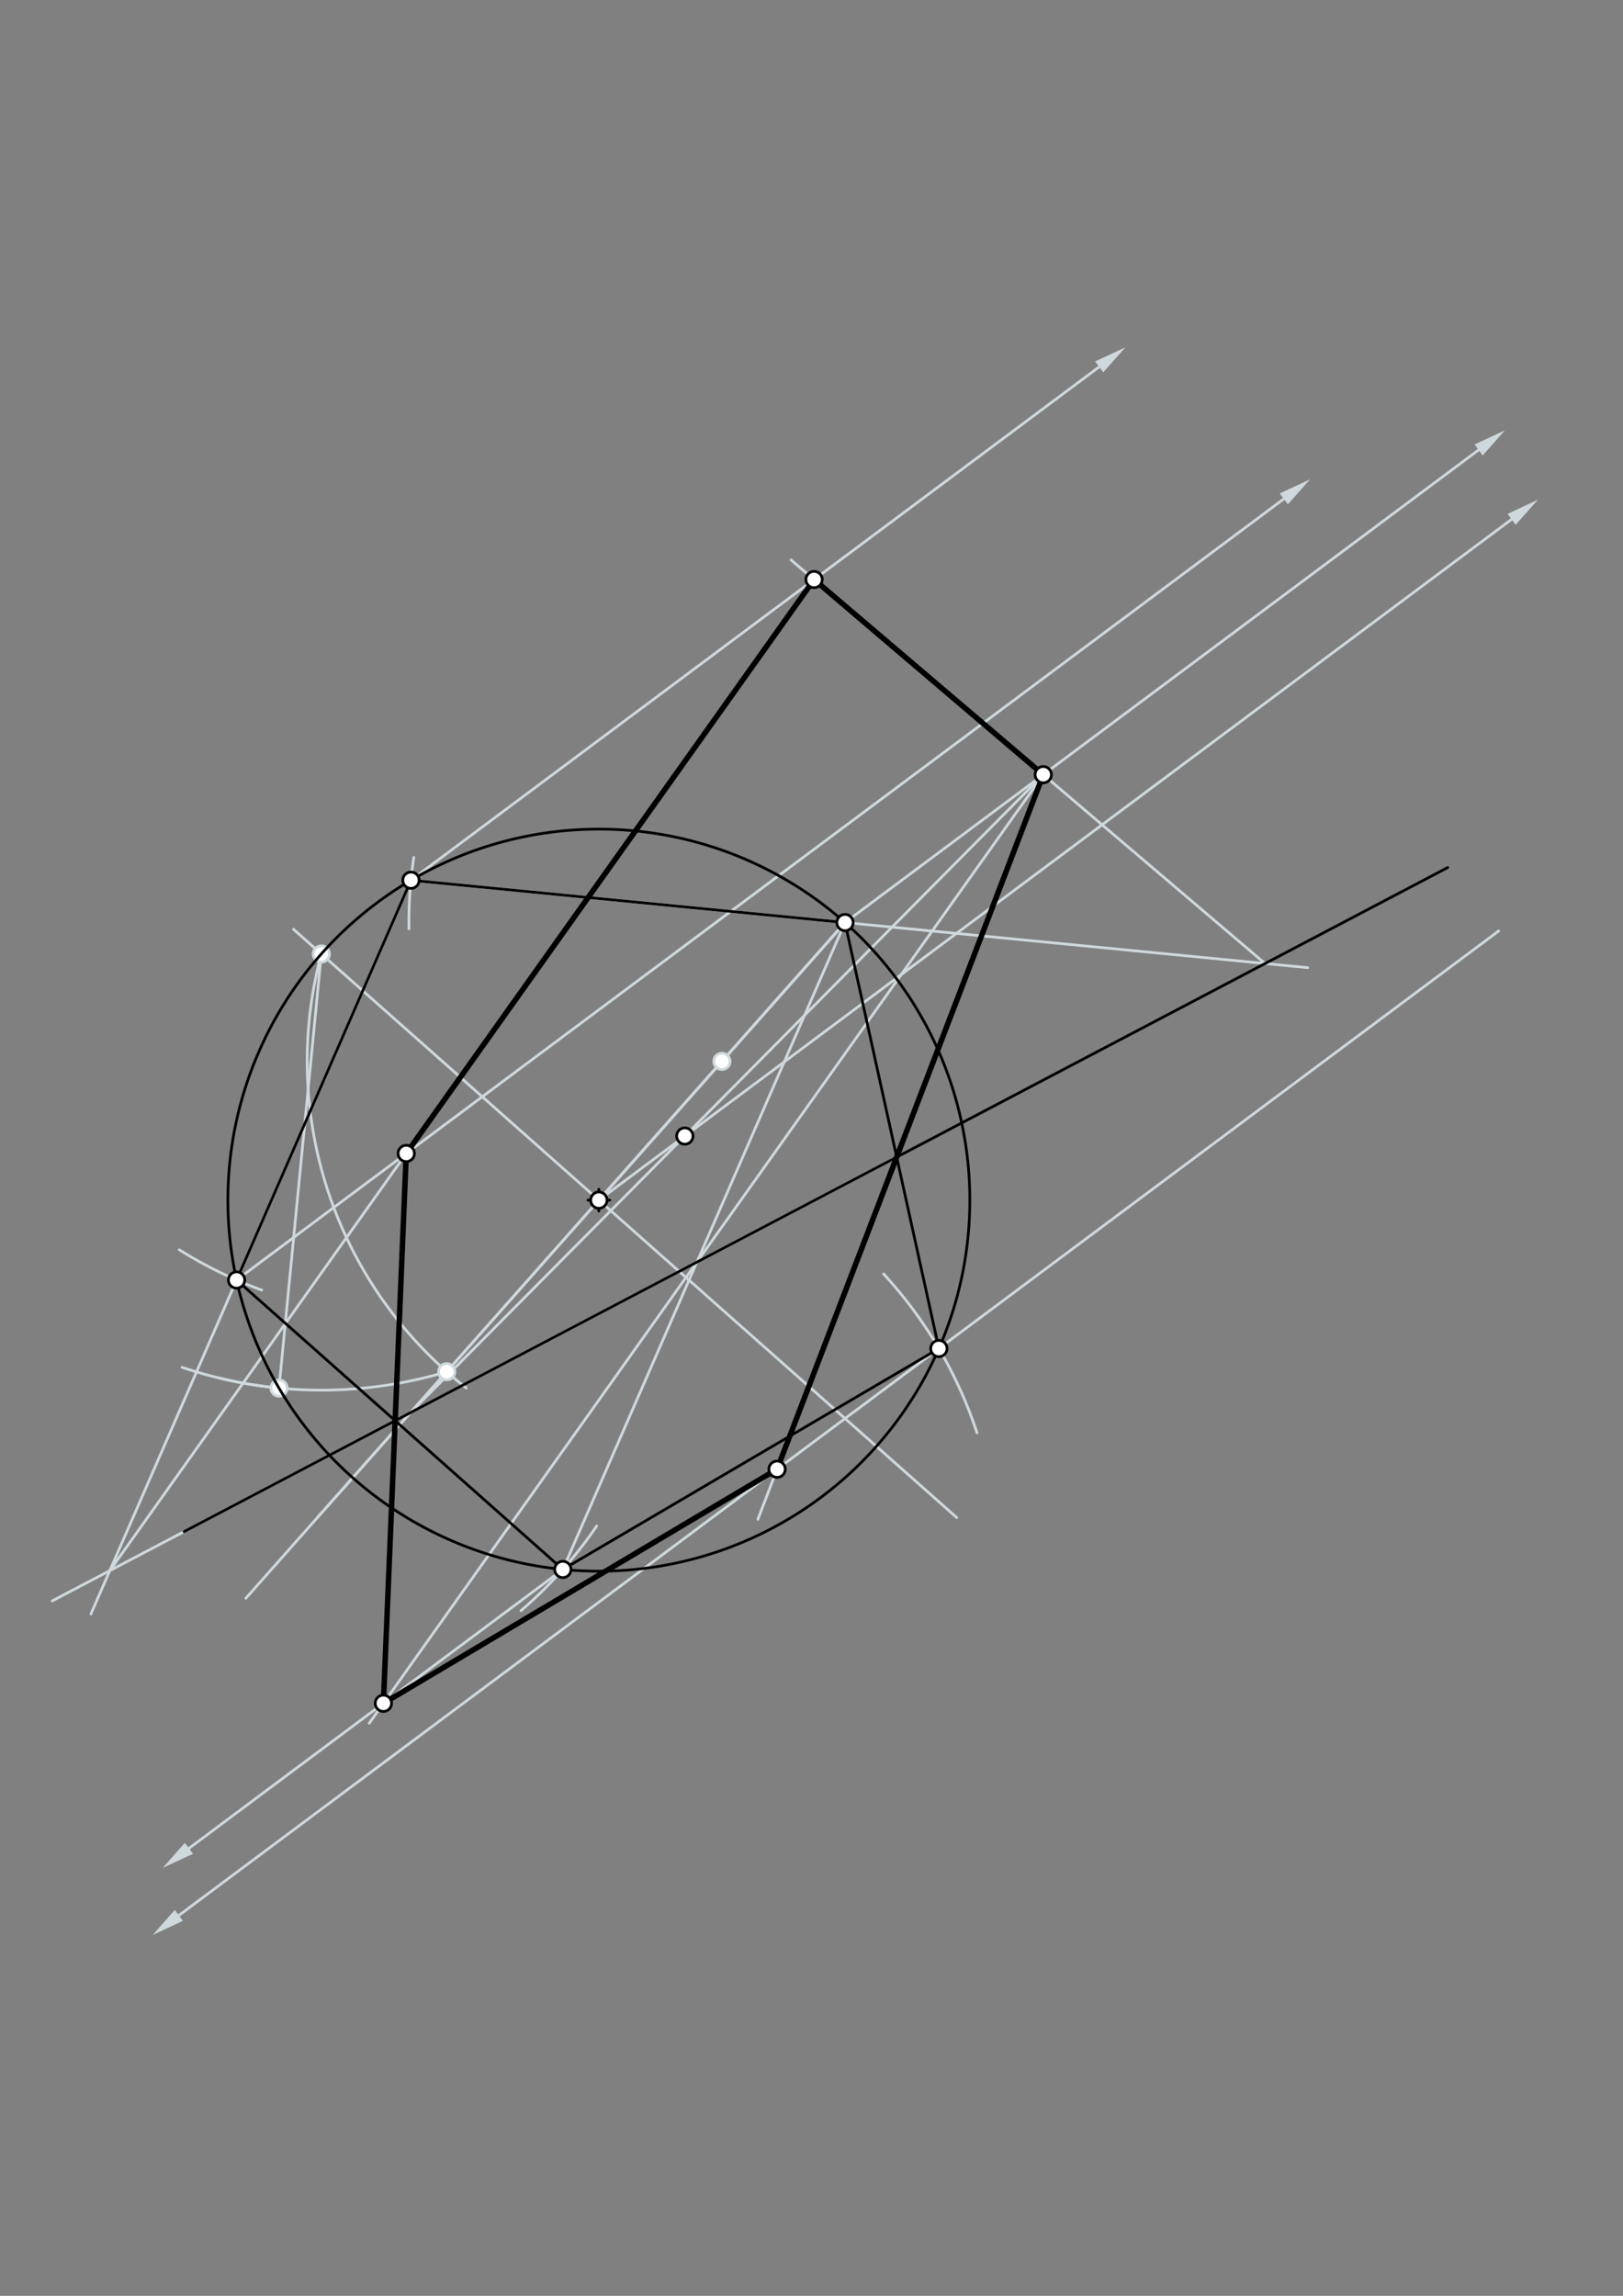 <svg xmlns="http://www.w3.org/2000/svg" class="svg--1it" height="100%" preserveAspectRatio="xMidYMid meet" viewBox="0 0 595.276 841.89" width="100%"><rect x="0" y="0" width="595.276" height="841.89" fill="#808080" stroke="none"/><defs><marker id="marker-arrow" markerHeight="16" markerUnits="userSpaceOnUse" markerWidth="24" orient="auto-start-reverse" refX="24" refY="4" viewBox="0 0 24 8"><path d="M 0 0 L 24 4 L 0 8 z" stroke="inherit"></path></marker></defs><g class="aux-layer--1FB"><g class="element--2qn"><line stroke="#CFD8DC" stroke-dasharray="none" stroke-linecap="round" stroke-width="1" x1="309.927" x2="219.646" y1="338.308" y2="440.104"></line></g><g class="element--2qn"><line stroke="#CFD8DC" stroke-dasharray="none" stroke-linecap="round" stroke-width="1" x1="107.651" x2="350.889" y1="340.778" y2="556.501"></line></g><g class="element--2qn"><line stroke="#CFD8DC" stroke-dasharray="none" stroke-linecap="round" stroke-width="1" x1="309.927" x2="116.549" y1="338.308" y2="556.35"></line></g><g class="element--2qn"><path d="M 117.85 349.823 A 152.123 152.123 0 0 0 171.001 508.98" fill="none" stroke="#CFD8DC" stroke-dasharray="none" stroke-linecap="round" stroke-width="1"></path></g><g class="element--2qn"><path d="M 163.849 503.018 A 159.952 159.952 0 0 1 80.019 505.237" fill="none" stroke="#CFD8DC" stroke-dasharray="none" stroke-linecap="round" stroke-width="1"></path></g><g class="element--2qn"><line stroke="#CFD8DC" stroke-dasharray="none" stroke-linecap="round" stroke-width="1" x1="117.85" x2="102.327" y1="349.823" y2="509.02"></line></g><g class="element--2qn"><path d="M 102.327 509.02 A 159.952 159.952 0 0 1 66.774 501.401" fill="none" stroke="#CFD8DC" stroke-dasharray="none" stroke-linecap="round" stroke-width="1"></path></g><g class="element--2qn"><path d="M 151.768 314.437 A 159.951 159.951 0 0 0 149.993 340.607" fill="none" stroke="#CFD8DC" stroke-dasharray="none" stroke-linecap="round" stroke-width="1"></path></g><g class="element--2qn"><path d="M 65.769 458.304 A 159.951 159.951 0 0 0 96.008 473.082" fill="none" stroke="#CFD8DC" stroke-dasharray="none" stroke-linecap="round" stroke-width="1"></path></g><g class="element--2qn"><path d="M 218.842 559.621 A 159.951 159.951 0 0 1 191.097 590.636" fill="none" stroke="#CFD8DC" stroke-dasharray="none" stroke-linecap="round" stroke-width="1"></path></g><g class="element--2qn"><path d="M 324.092 467.166 A 159.951 159.951 0 0 1 358.336 525.416" fill="none" stroke="#CFD8DC" stroke-dasharray="none" stroke-linecap="round" stroke-width="1"></path></g><g class="element--2qn"><line stroke="#CFD8DC" stroke-dasharray="none" stroke-linecap="round" stroke-width="1" x1="309.927" x2="542.331" y1="338.308" y2="164.99"></line><path d="M551.951,157.816 l12,2.5 l0,-5 z" fill="#CFD8DC" stroke="#CFD8DC" stroke-width="0" transform="rotate(143.286, 551.951, 157.816)"></path></g><g class="element--2qn"><line stroke="#CFD8DC" stroke-dasharray="none" stroke-linecap="round" stroke-width="1" x1="219.646" x2="554.42" y1="440.104" y2="190.443"></line><path d="M564.04,183.269 l12,2.5 l0,-5 z" fill="#CFD8DC" stroke="#CFD8DC" stroke-width="0" transform="rotate(143.286, 564.04, 183.269)"></path></g><g class="element--2qn"><line stroke="#CFD8DC" stroke-dasharray="none" stroke-linecap="round" stroke-width="1" x1="309.927" x2="90.184" y1="338.308" y2="586.078"></line></g><g class="element--2qn"><line stroke="#CFD8DC" stroke-dasharray="none" stroke-linecap="round" stroke-width="1" x1="150.535" x2="382.642" y1="518.03" y2="284.08"></line></g><g class="element--2qn"><line stroke="#CFD8DC" stroke-dasharray="none" stroke-linecap="round" stroke-width="1" x1="549.693" x2="65.607" y1="341.382" y2="702.395"></line><path d="M55.988,709.568 l12,2.5 l0,-5 z" fill="#CFD8DC" stroke="#CFD8DC" stroke-width="0" transform="rotate(323.286, 55.988, 709.568)"></path></g><g class="element--2qn"><line stroke="#CFD8DC" stroke-dasharray="none" stroke-linecap="round" stroke-width="1" x1="382.642" x2="277.976" y1="284.08" y2="557.127"></line></g><g class="element--2qn"><line stroke="#CFD8DC" stroke-dasharray="none" stroke-linecap="round" stroke-width="1" x1="206.437" x2="69.298" y1="575.525" y2="677.798"></line><path d="M59.678,684.972 l12,2.5 l0,-5 z" fill="#CFD8DC" stroke="#CFD8DC" stroke-width="0" transform="rotate(323.286, 59.678, 684.972)"></path></g><g class="element--2qn"><line stroke="#CFD8DC" stroke-dasharray="none" stroke-linecap="round" stroke-width="1" x1="309.927" x2="206.437" y1="338.308" y2="575.525"></line></g><g class="element--2qn"><line stroke="#CFD8DC" stroke-dasharray="none" stroke-linecap="round" stroke-width="1" x1="382.642" x2="135.419" y1="284.08" y2="631.926"></line></g><g class="element--2qn"><line stroke="#CFD8DC" stroke-dasharray="none" stroke-linecap="round" stroke-width="1" x1="150.731" x2="403.143" y1="322.784" y2="134.545"></line><path d="M412.763,127.372 l12,2.5 l0,-5 z" fill="#CFD8DC" stroke="#CFD8DC" stroke-width="0" transform="rotate(143.286, 412.763, 127.372)"></path></g><g class="element--2qn"><line stroke="#CFD8DC" stroke-dasharray="none" stroke-linecap="round" stroke-width="1" x1="150.731" x2="479.677" y1="322.784" y2="354.861"></line></g><g class="element--2qn"><line stroke="#CFD8DC" stroke-dasharray="none" stroke-linecap="round" stroke-width="1" x1="463.988" x2="290.112" y1="353.331" y2="205.31"></line></g><g class="element--2qn"><line stroke="#CFD8DC" stroke-dasharray="none" stroke-linecap="round" stroke-width="1" x1="86.772" x2="470.863" y1="469.39" y2="182.951"></line><path d="M480.482,175.777 l12,2.5 l0,-5 z" fill="#CFD8DC" stroke="#CFD8DC" stroke-width="0" transform="rotate(143.286, 480.482, 175.777)"></path></g><g class="element--2qn"><line stroke="#CFD8DC" stroke-dasharray="none" stroke-linecap="round" stroke-width="1" x1="150.731" x2="33.336" y1="322.784" y2="591.874"></line></g><g class="element--2qn"><line stroke="#CFD8DC" stroke-dasharray="none" stroke-linecap="round" stroke-width="1" x1="328.884" x2="19.153" y1="424.319" y2="587.063"></line></g><g class="element--2qn"><line stroke="#CFD8DC" stroke-dasharray="none" stroke-linecap="round" stroke-width="1" x1="40.278" x2="298.584" y1="575.963" y2="212.522"></line></g><g class="element--2qn"><circle cx="264.786" cy="389.206" r="3" stroke="#CFD8DC" stroke-width="1" fill="#ffffff"></circle>}</g><g class="element--2qn"><circle cx="117.85" cy="349.823" r="3" stroke="#CFD8DC" stroke-width="1" fill="#ffffff"></circle>}</g><g class="element--2qn"><circle cx="163.849" cy="503.018" r="3" stroke="#CFD8DC" stroke-width="1" fill="#ffffff"></circle>}</g><g class="element--2qn"><circle cx="102.327" cy="509.02" r="3" stroke="#CFD8DC" stroke-width="1" fill="#ffffff"></circle>}</g></g><g class="main-layer--3Vd"><g class="element--2qn"><g class="center--1s5"><line x1="215.646" y1="440.104" x2="223.646" y2="440.104" stroke="#000000" stroke-width="1" stroke-linecap="round"></line><line x1="219.646" y1="436.104" x2="219.646" y2="444.104" stroke="#000000" stroke-width="1" stroke-linecap="round"></line><circle class="hit--230" cx="219.646" cy="440.104" r="4" stroke="none" fill="transparent"></circle></g><circle cx="219.646" cy="440.104" fill="none" r="136.063" stroke="#000000" stroke-dasharray="none" stroke-width="1"></circle></g><g class="element--2qn"><line stroke="#000000" stroke-dasharray="none" stroke-linecap="round" stroke-width="1" x1="67.539" x2="530.973" y1="561.639" y2="318.135"></line></g><g class="element--2qn"><line stroke="#000000" stroke-dasharray="none" stroke-linecap="round" stroke-width="1" x1="309.927" x2="150.731" y1="338.308" y2="322.784"></line></g><g class="element--2qn"><line stroke="#000000" stroke-dasharray="none" stroke-linecap="round" stroke-width="1" x1="150.731" x2="86.772" y1="322.784" y2="469.39"></line></g><g class="element--2qn"><line stroke="#000000" stroke-dasharray="none" stroke-linecap="round" stroke-width="1" x1="86.772" x2="206.437" y1="469.39" y2="575.525"></line></g><g class="element--2qn"><line stroke="#000000" stroke-dasharray="none" stroke-linecap="round" stroke-width="1" x1="206.437" x2="344.356" y1="575.525" y2="494.515"></line></g><g class="element--2qn"><line stroke="#000000" stroke-dasharray="none" stroke-linecap="round" stroke-width="1" x1="344.356" x2="309.927" y1="494.515" y2="338.308"></line></g><g class="element--2qn"><line stroke="#000000" stroke-dasharray="none" stroke-linecap="round" stroke-width="2" x1="382.642" x2="298.584" y1="284.08" y2="212.522"></line></g><g class="element--2qn"><line stroke="#000000" stroke-dasharray="none" stroke-linecap="round" stroke-width="2" x1="298.584" x2="149.009" y1="212.522" y2="422.977"></line></g><g class="element--2qn"><line stroke="#000000" stroke-dasharray="none" stroke-linecap="round" stroke-width="2" x1="149.009" x2="140.621" y1="422.977" y2="624.608"></line></g><g class="element--2qn"><line stroke="#000000" stroke-dasharray="none" stroke-linecap="round" stroke-width="2" x1="140.621" x2="285.012" y1="624.608" y2="538.771"></line></g><g class="element--2qn"><line stroke="#000000" stroke-dasharray="none" stroke-linecap="round" stroke-width="2" x1="285.012" x2="382.642" y1="538.771" y2="284.08"></line></g><g class="element--2qn"><circle cx="219.646" cy="440.104" r="3" stroke="#000000" stroke-width="1" fill="#ffffff"></circle>}</g><g class="element--2qn"><circle cx="309.927" cy="338.308" r="3" stroke="#000000" stroke-width="1" fill="#ffffff"></circle>}</g><g class="element--2qn"><circle cx="382.642" cy="284.08" r="3" stroke="#000000" stroke-width="1" fill="#ffffff"></circle>}</g><g class="element--2qn"><circle cx="150.731" cy="322.784" r="3" stroke="#000000" stroke-width="1" fill="#ffffff"></circle>}</g><g class="element--2qn"><circle cx="86.772" cy="469.39" r="3" stroke="#000000" stroke-width="1" fill="#ffffff"></circle>}</g><g class="element--2qn"><circle cx="206.437" cy="575.525" r="3" stroke="#000000" stroke-width="1" fill="#ffffff"></circle>}</g><g class="element--2qn"><circle cx="344.356" cy="494.515" r="3" stroke="#000000" stroke-width="1" fill="#ffffff"></circle>}</g><g class="element--2qn"><circle cx="251.174" cy="416.592" r="3" stroke="#000000" stroke-width="1" fill="#ffffff"></circle>}</g><g class="element--2qn"><circle cx="285.012" cy="538.771" r="3" stroke="#000000" stroke-width="1" fill="#ffffff"></circle>}</g><g class="element--2qn"><circle cx="140.621" cy="624.608" r="3" stroke="#000000" stroke-width="1" fill="#ffffff"></circle>}</g><g class="element--2qn"><circle cx="298.584" cy="212.522" r="3" stroke="#000000" stroke-width="1" fill="#ffffff"></circle>}</g><g class="element--2qn"><circle cx="149.009" cy="422.977" r="3" stroke="#000000" stroke-width="1" fill="#ffffff"></circle>}</g></g><g class="snaps-layer--2PT"></g><g class="temp-layer--rAP"></g></svg>